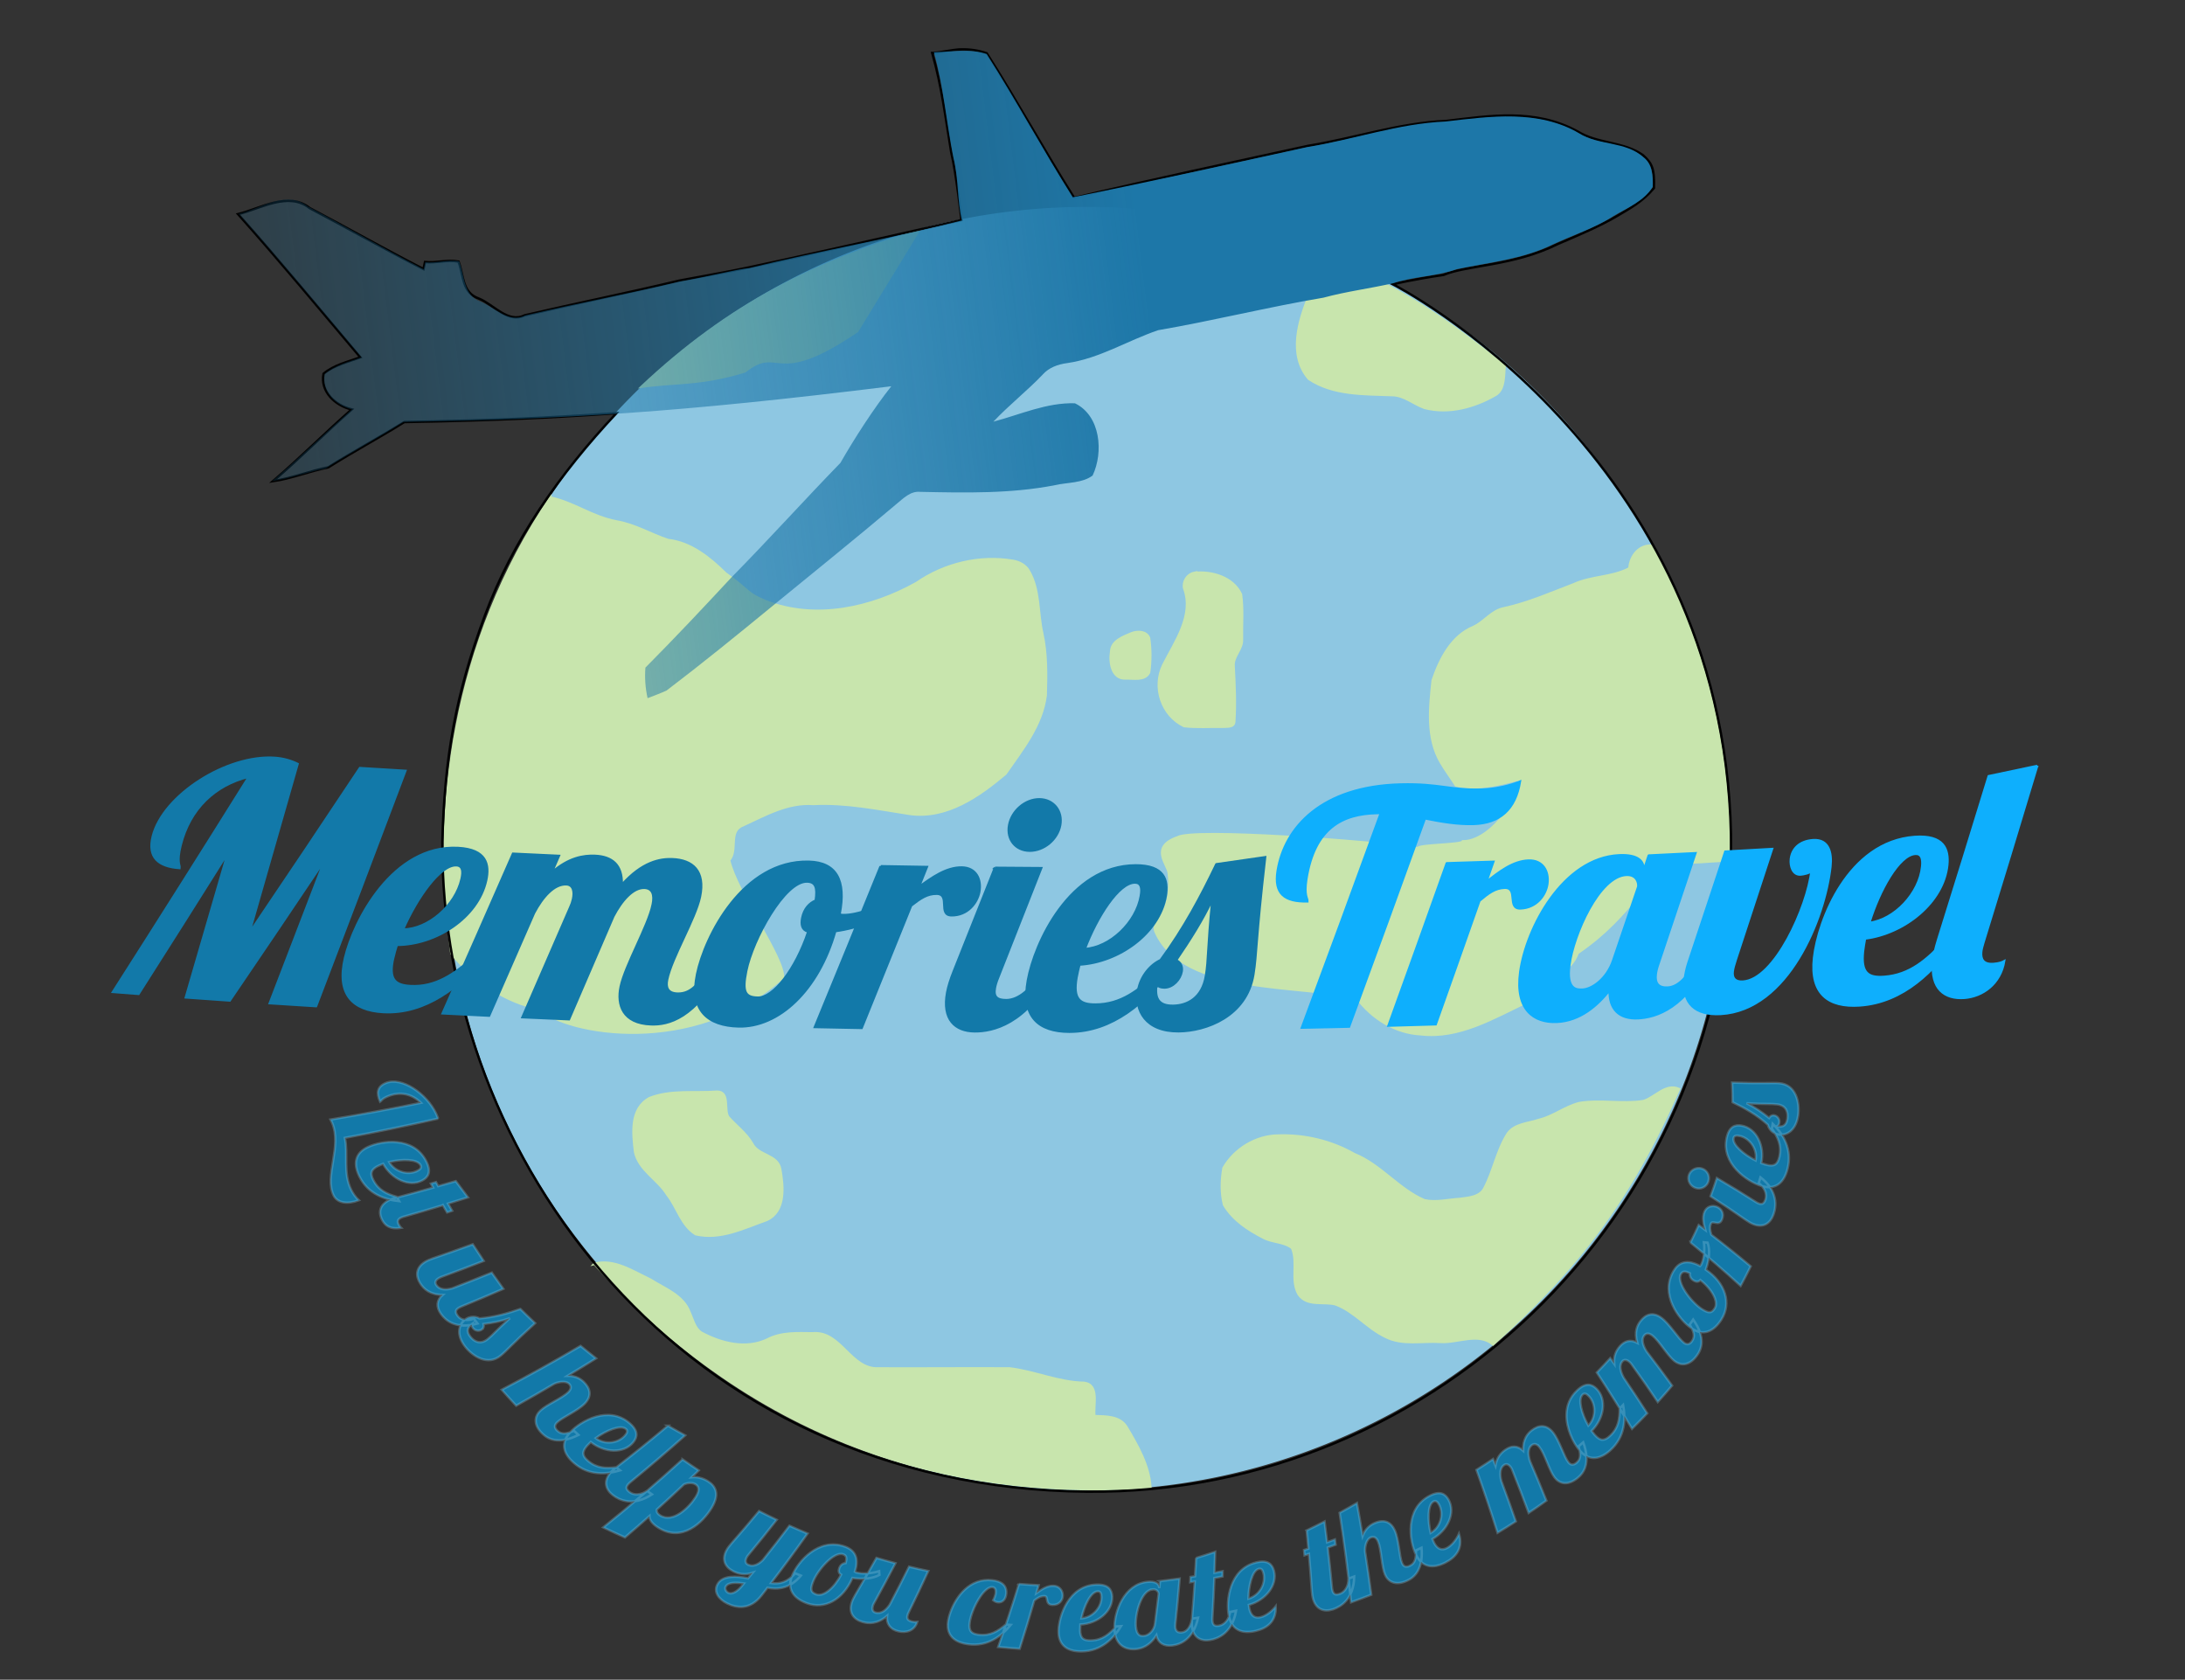 <?xml version="1.0" encoding="UTF-8" standalone="no"?>
<svg
   xmlns:dc="http://purl.org/dc/elements/1.1/"
   xmlns:cc="http://creativecommons.org/ns#"
   xmlns:rdf="http://www.w3.org/1999/02/22-rdf-syntax-ns#"
   xmlns:svg="http://www.w3.org/2000/svg"
   xmlns="http://www.w3.org/2000/svg"
   xmlns:xlink="http://www.w3.org/1999/xlink"
   xmlns:sodipodi="http://sodipodi.sourceforge.net/DTD/sodipodi-0.dtd"
   xmlns:inkscape="http://www.inkscape.org/namespaces/inkscape"
   width="676.802pt"
   height="520.229pt"
   viewBox="0 0 676.802 520.229"
   version="1.1"
   id="svg4476"
   sodipodi:docname="Transp01.svg"
   inkscape:version="0.92.0 unknown">
  <rect x="0" y="0" width="676.802" height="520.229" fill="#333333" stroke="none"/>
  <defs
     id="defs4480">
    <inkscape:path-effect
       effect="bend_path"
       id="path-effect3847"
       is_visible="true"
       bendpath="#path3775"
       prop_scale="1"
       scale_y_rel="false"
       vertical="false" />
    <inkscape:path-effect
       effect="bend_path"
       id="path-effect3836"
       is_visible="true"
       bendpath="M 111.957,332.111 C 222.708,597.038 536.779,495.2 549.12,328.303"
       prop_scale="1"
       scale_y_rel="false"
       vertical="false" />
    <inkscape:path-effect
       effect="bend_path"
       id="path-effect2949"
       is_visible="true"
       bendpath="m -157.336,585.138 c 190.124,14.628 384.185,16.515 583.652,0"
       prop_scale="1"
       scale_y_rel="false"
       vertical="false"
       bendpath-nodetypes="cc" />
    <inkscape:path-effect
       effect="bend_path"
       id="path-effect2781"
       is_visible="true"
       bendpath="m -174.915,588.654 c 176.179,24.764 376.827,17.178 583.652,0"
       prop_scale="1"
       scale_y_rel="false"
       vertical="false"
       bendpath-nodetypes="cc" />
    <linearGradient
       id="linearGradient4771"
       inkscape:collect="always">
      <stop
         id="stop4767"
         offset="0"
         style="stop-color:#1d77a8;stop-opacity:1;" />
      <stop
         id="stop4769"
         offset="1"
         style="stop-color:#1d77a8;stop-opacity:0;" />
    </linearGradient>
    <inkscape:path-effect
       effect="bend_path"
       id="path-effect2976"
       is_visible="true"
       bendpath="m -157.336,585.138 c 190.124,14.628 384.185,16.515 583.652,0"
       prop_scale="1"
       scale_y_rel="false"
       vertical="false"
       bendpath-nodetypes="cc" />
    <linearGradient
       y2="71.404"
       x2="600.172"
       y1="17.359"
       x1="1041.612"
       gradientUnits="userSpaceOnUse"
       id="linearGradient4719-0"
       xlink:href="#linearGradient4771"
       inkscape:collect="always"
       gradientTransform="matrix(1.333,0,0,1.333,-866.627,606.313)" />
  </defs>
  <sodipodi:namedview
     pagecolor="#ffffff"
     bordercolor="#666666"
     borderopacity="1"
     objecttolerance="10"
     gridtolerance="10"
     guidetolerance="10"
     inkscape:pageopacity="0"
     inkscape:pageshadow="2"
     inkscape:window-width="1680"
     inkscape:window-height="997"
     id="namedview4478"
     showgrid="false"
     inkscape:snap-global="false"
     showguides="true"
     inkscape:guide-bbox="true"
     inkscape:zoom="0.49237863"
     inkscape:cx="206.67261"
     inkscape:cy="385.90729"
     inkscape:current-layer="layer9"
     fit-margin-top="0"
     fit-margin-left="0"
     fit-margin-right="0"
     fit-margin-bottom="0"
     inkscape:window-x="-8"
     inkscape:window-y="-8"
     inkscape:window-maximized="1" />
  <rect
     style="opacity:1;fill:#fbfffb;fill-opacity:0;fill-rule:evenodd;stroke:none;stroke-width:4.5;stroke-linecap:round;stroke-miterlimit:4;stroke-dasharray:none;stroke-opacity:1"
     id="rect569"
     width="676.802"
     height="520.229"
     x="0"
     y="-1.1368684e-13"
     inkscape:export-xdpi="96"
     inkscape:export-ydpi="96" />
  <g
     id="#fffbfbff"
     transform="matrix(0.75,0,0,0.75,-612.152,315.876)">
    <path
       d="m 772.63,373.07 c 3.87,-10.15 7.85,-23.18 18.84,-27.47 0.53,1.17 1.08,2.35 1.64,3.52 -2.15,10.75 -9.44,21.12 -20.48,23.95 z"
       id="path4347"
       inkscape:connector-curvature="0"
       style="opacity:1;fill:#fffbfb" />
    <path
       d="m 164.52,374.2 c 4.61,-8.86 9.92,-18.06 18.42,-23.7 0.06,3.98 0.23,7.96 0.18,11.95 -3.71,6.32 -11.25,10.95 -18.6,11.75 z"
       id="path4349"
       inkscape:connector-curvature="0"
       style="opacity:1;fill:#fffbfb" />
    <path
       d="m 161.34,381.12 c 7.93,0.34 15.54,-2.48 22.26,-6.47 0.78,4.93 1.58,9.86 2.56,14.76 -7.42,5.38 -17.39,9.96 -26.33,5.47 -1.39,-4.66 0.57,-9.25 1.51,-13.76 z"
       id="path4351"
       inkscape:connector-curvature="0"
       style="opacity:1;fill:#fffbfb" />
    <path
       d="m 730.2,457.11 c 4.73,1.46 9.65,2.45 14.15,4.56 3.56,1.98 2.69,7.3 -0.34,9.36 -2.42,0.04 -1.8,-3.12 -2.55,-4.69 -1.32,-0.26 -2.63,-0.5 -3.93,-0.74 -2.31,-2.94 -4.84,-5.7 -7.33,-8.49 z"
       id="path4353"
       inkscape:connector-curvature="0"
       style="opacity:1;fill:#fffbfb" />
    <path
       d="m 721.77,469.59 c 6.95,-0.46 10.58,7.81 8.21,13.59 -4.14,-3.43 -8.69,-7.67 -8.21,-13.59 z"
       id="path4355"
       inkscape:connector-curvature="0"
       style="opacity:1;fill:#fffbfb" />
    <path
       d="m 160.5,478.12 c 5.21,-1.21 12.11,-2.2 15.64,2.87 -4.78,4.66 -12.51,2.58 -15.64,-2.87 z"
       id="path4357"
       inkscape:connector-curvature="0"
       style="opacity:1;fill:#fffbfb" />
    <path
       d="m 691.91,523.12 c 0.06,-2.18 2.6,-1.91 4.12,-1.75 0.61,1.56 1.25,3.12 1.91,4.67 1.27,-0.09 2.54,-0.18 3.82,-0.25 2.81,3.56 6.91,7.93 4.92,12.83 -1.83,2.99 -5.25,0.38 -6.99,-1.31 -3.76,-3.81 -8.04,-8.49 -7.78,-14.19 z"
       id="path4359"
       inkscape:connector-curvature="0"
       style="opacity:1;fill:#fffbfb" />
    <path
       d="m 201.52,543.52 c 3.64,-0.59 7.23,-1.43 10.82,-2.31 -3.75,3.63 -6.97,8.02 -11.5,10.71 -4.02,1.11 -7.07,-2.81 -7.28,-6.46 1.83,0.37 3.66,0.79 5.49,1.23 0.83,-1.06 1.65,-2.12 2.47,-3.17 z"
       id="path4361"
       inkscape:connector-curvature="0"
       style="opacity:1;fill:#fffbfb" />
    <path
       d="m 650.22,568.74 c 5.71,3.26 6.23,11.5 1.35,15.76 -2.02,-4.87 -5.36,-10.99 -1.35,-15.76 z"
       id="path4363"
       inkscape:connector-curvature="0"
       style="opacity:1;fill:#fffbfb" />
    <path
       d="m 246.47,588.62 c 4.27,-3.06 9.44,-6.33 14.92,-4.68 -0.87,6.92 -10.06,8.73 -14.92,4.68 z"
       id="path4365"
       inkscape:connector-curvature="0"
       style="opacity:1;fill:#fffbfb" />
    <path
       d="m 284.38,605.23 c 2.97,-2.05 7.48,0.86 5.13,4.32 -2.86,5.87 -11.4,15.09 -17.55,8.09 4.18,-4.09 7.92,-8.67 12.42,-12.41 z"
       id="path4367"
       inkscape:connector-curvature="0"
       style="opacity:1;fill:#fffbfb" />
    <path
       d="m 586.97,613.1 c 0.73,0 2.19,0.01 2.92,0.01 2.74,4.84 1.98,11.11 -2.75,14.41 -1.36,-4.68 -1.72,-9.74 -0.17,-14.42 z"
       id="path4369"
       inkscape:connector-curvature="0"
       style="opacity:1;fill:#fffbfb" />
    <path
       d="m 346.46,633.37 c 1.57,-1.48 3.67,-1.11 5.52,-0.5 -0.02,0.71 -0.05,2.14 -0.07,2.86 -0.86,1.07 -2.85,1.72 -2.75,3.29 1.19,6.29 -6.05,14.03 -12.43,11.18 0.26,-6.79 4.55,-12.77 9.73,-16.83 z"
       id="path4371"
       inkscape:connector-curvature="0"
       style="opacity:1;fill:#fffbfb" />
    <path
       d="m 513,653.49 c 0,-4.84 -0.14,-10.82 4.1,-14.09 5.41,3.43 1.18,12.25 -4.1,14.09 z"
       id="path4373"
       inkscape:connector-curvature="0"
       style="opacity:1;fill:#fffbfb" />
    <path
       d="m 300.83,648.93 c 2.48,-1.83 5.52,-2.13 8.51,-1.96 -1.94,2.61 -4.27,5.62 -7.95,5.07 -0.14,-0.78 -0.42,-2.33 -0.56,-3.11 z"
       id="path4375"
       inkscape:connector-curvature="0"
       style="opacity:1;fill:#fffbfb" />
    <path
       d="m 474.19,647.43 c 1.66,-0.03 2.69,1.65 2.32,3.19 -0.65,4.87 -0.68,9.95 -2.31,14.62 -1.23,3.33 -6.88,4 -6.84,-0.38 -0.36,-5.99 0.22,-15.13 6.83,-17.43 z"
       id="path4377"
       inkscape:connector-curvature="0"
       style="opacity:1;fill:#fffbfb" />
    <path
       d="m 444.67,660.35 c 1.28,-5.16 3.32,-11.87 9.43,-12.82 2.04,6.23 -3.2,12.41 -9.43,12.82 z"
       id="path4379"
       inkscape:connector-curvature="0"
       style="opacity:1;fill:#fffbfb" />
  </g>
  <g
     inkscape:groupmode="layer"
     id="layer9"
     inkscape:label="globe"
     style="display:inline">
    <path
       style="opacity:1;fill:#8ec7e2;fill-opacity:1;fill-rule:evenodd;stroke:none;stroke-width:0.75;stroke-linecap:round;stroke-miterlimit:4;stroke-dasharray:none;stroke-opacity:1"
       id="path407-3"
       sodipodi:type="arc"
       sodipodi:cx="336.58475"
       sodipodi:cy="262.85117"
       sodipodi:rx="198.769"
       sodipodi:ry="198.769"
       sodipodi:start="0"
       sodipodi:end="6.2761153"
       sodipodi:open="true"
       d="M 535.354,262.851 A 198.769,198.769 0 0 1 336.936,461.62 198.769,198.769 0 0 1 137.817,263.554 198.769,198.769 0 0 1 335.531,64.085 198.769,198.769 0 0 1 535.349,261.446" />
  </g>
  <g
     inkscape:groupmode="layer"
     id="layer3"
     inkscape:label="land"
     style="display:inline">
    <g
       id="g3078">
      <g
         style="fill:#c8e5ad;fill-opacity:1;stroke:#c8e5ad;stroke-opacity:1"
         transform="translate(-460.724,60.191)"
         id="g1472">
        <path
           style="fill:#c8e5ad;fill-opacity:1;fill-rule:evenodd;stroke:#c8e5ad;stroke-width:0.562px;stroke-linecap:butt;stroke-linejoin:miter;stroke-opacity:1"
           d="m 659.16,59.729 c 10.486,-1.614 18.228,-0.485 32.32,-4.803 11.117,-8.729 8.623,5.362 34.85,-12.501 l 19.087,-31.234 c -31.984,9.817 -58.281,22.195 -86.257,48.538 z"
           id="path5375"
           inkscape:connector-curvature="0"
           sodipodi:nodetypes="ccccc" />
        <path
           sodipodi:nodetypes="cccccccc"
           style="opacity:1;fill:#c8e5ad;fill-opacity:1;stroke:#c8e5ad;stroke-width:0.75;stroke-opacity:1"
           inkscape:connector-curvature="0"
           id="path4436-5"
           d="m 866.339,31.023 c 7.237,-2.123 10.973,-4.041 18.338,-5.586 15.75,7.172 29.828,17.886 42.119,27.676 -0.323,2.88 0.09,7.122 -2.7,8.922 -6.593,3.833 -14.498,6.045 -22.073,4.11 -3.413,-1.185 -6.3,-3.915 -10.072,-3.968 -8.685,-0.338 -18.323,0.007 -25.823,-5.04 -6.383,-7.433 -3.098,-18.045 0.21,-26.115 z" />
        <path
           sodipodi:nodetypes="ccccccccccccccccccc"
           style="opacity:1;fill:#c8e5ad;fill-opacity:1;stroke:#c8e5ad;stroke-width:0.75;stroke-opacity:1"
           inkscape:connector-curvature="0"
           id="path4438-3"
           d="m 631.165,93.889 c 7.912,1.815 12.544,5.849 20.569,7.432 5.647,0.96 10.568,3.967 15.922,5.745 7.05,0.772 12.908,5.513 17.79,10.335 8.078,5.745 6.129,5.999 12.562,8.662 15.352,6 32.693,2.115 46.635,-5.7 8.61,-5.963 19.485,-8.602 29.843,-6.848 2.033,0.33 4.013,1.395 4.995,3.27 3.322,5.843 2.625,12.787 4.065,19.148 1.395,6.308 1.275,12.818 1.087,19.23 -1.17,9.338 -7.29,16.823 -12.465,24.293 -8.235,6.923 -18.157,13.935 -29.55,12.443 -9.922,-1.53 -19.86,-3.615 -29.962,-3.09 -7.912,-0.593 -14.977,3.465 -21.907,6.652 -4.56,1.792 -1.417,7.688 -4.185,10.77 2.29,10.097 17.31,30.67 16.655,36.37 -27.759,24.768 -66.961,17.426 -75.286,9.729 -10.582,-2.148 -19.97,-8.413 -27.379,-17.139 -6.155,-45.377 0.43,-96.372 30.61,-141.301 z" />
        <path
           style="opacity:1;fill:#c8e5ad;fill-opacity:1;stroke:#c8e5ad;stroke-width:0.75;stroke-opacity:1"
           inkscape:connector-curvature="0"
           id="path4440-5"
           d="m 965.444,115.819 c 0.255,-3.893 3.075,-7.366 7.133,-6.999 19.096,36.277 23.793,67.035 23.893,97.56 -3.292,-0.098 -8.128,0.496 -11.406,0.541 -8.804,-0.133 -13.312,6.655 -14.914,7.969 -7.323,8.754 -11.916,13.978 -20.728,20.074 -2.062,5.715 -7.565,6.896 -15.816,15.239 -10.275,4.853 -20.933,11.295 -32.737,9.938 -7.875,-0.383 -15.158,-4.905 -19.793,-11.16 -16.815,-4.416 -53.805,-0.803 -62.428,-20.63 -1.526,-3.51 5.561,-5.185 4.098,-18.107 -0.17,-2.61 -5.992,-8.044 2.695,-11.089 4.849,-2.891 59.858,1.201 74.47,3.367 0.09,-1.125 13.86,-1.007 13.958,-2.132 7.755,0.06 16.955,-11.514 17.33,-19.201 -6.322,1.74 -12.938,3.353 -19.492,1.89 -1.515,-2.385 -3.217,-4.643 -4.643,-7.072 -4.53,-7.65 -3.458,-17.032 -2.572,-25.47 2.22,-6.57 5.865,-13.793 12.668,-16.56 3.375,-1.552 5.588,-5.032 9.375,-5.76 7.53,-1.627 14.588,-4.747 21.758,-7.485 5.475,-2.498 11.797,-2.055 17.152,-4.912"
           sodipodi:nodetypes="cccccccccscccccccccccc" />
        <path
           style="opacity:1;fill:#c8e5ad;fill-opacity:1;stroke:#c8e5ad;stroke-width:0.75;stroke-opacity:1"
           inkscape:connector-curvature="0"
           id="path4442-6"
           d="m 830.511,117.273 c 5.445,-0.608 12.082,1.245 14.602,6.607 0.66,4.628 0.203,9.36 0.3,14.033 0.135,3.015 -2.828,5.145 -2.58,8.182 0.3,5.73 0.578,11.482 0.203,17.212 -0.075,1.845 -2.34,1.5 -3.615,1.597 -3.967,-0.075 -7.957,0.247 -11.902,-0.21 -6.923,-3.277 -9.803,-11.992 -6.487,-18.892 3.638,-7.237 9.578,-15.322 6.503,-23.76 -0.502,-2.033 0.922,-4.32 2.978,-4.77 z" />
        <path
           style="opacity:1;fill:#c8e5ad;fill-opacity:1;stroke:#c8e5ad;stroke-width:0.75;stroke-opacity:1"
           inkscape:connector-curvature="0"
           id="path4444-2"
           d="m 811.199,135.964 c 1.837,-0.72 4.567,-0.728 5.438,1.425 0.525,3.533 0.525,7.192 0.007,10.725 -1.35,2.632 -4.883,1.71 -7.282,1.815 -4.245,0.195 -5.01,-5.107 -4.455,-8.303 0.098,-3.345 3.728,-4.545 6.293,-5.662 z" />
        <path
           style="opacity:1;fill:#c8e5ad;fill-opacity:1;stroke:#c8e5ad;stroke-width:0.75;stroke-opacity:1"
           inkscape:connector-curvature="0"
           id="path4460-1"
           d="m 682.866,277.923 c 3.96,0.052 1.98,5.452 3.397,7.815 2.453,2.797 5.572,5.01 7.455,8.303 1.86,3.772 7.928,3.33 8.678,7.905 0.953,5.295 1.718,13.043 -4.215,15.705 -7.02,2.482 -14.318,6.202 -21.96,4.41 -4.463,-2.76 -5.655,-8.295 -8.783,-12.21 -2.888,-4.755 -8.745,-7.56 -9.998,-13.245 -0.675,-5.805 -1.59,-13.395 4.508,-16.703 6.607,-2.587 13.973,-1.455 20.918,-1.98 z" />
        <path
           sodipodi:nodetypes="cccccccccccccccccccc"
           style="opacity:1;fill:#c8e5ad;fill-opacity:1;stroke:#c8e5ad;stroke-width:0.75;stroke-opacity:1"
           inkscape:connector-curvature="0"
           id="path4462-2"
           d="m 969.741,280.856 c 3.803,-1.192 6.894,-5.56 11.041,-3.775 -15.083,34.314 -31.346,55.498 -57.584,79.101 -4.598,-3.833 -10.974,-0.401 -16.299,-0.769 -5.67,-0.367 -11.79,1.125 -17.062,-1.605 -5.595,-2.647 -9.592,-7.875 -15.457,-10.043 -3.78,-0.96 -8.752,0.72 -11.377,-3.045 -2.572,-4.343 -0.113,-9.832 -2.055,-14.37 -2.453,-2.002 -6.045,-1.702 -8.82,-3.188 -4.747,-2.4 -9.525,-5.535 -12.262,-10.223 -0.922,-3.675 -0.818,-7.643 -0.165,-11.363 3.405,-5.933 10.05,-9.998 16.95,-10.065 8.152,-0.285 16.418,1.68 23.512,5.73 8.19,3.27 13.695,10.838 21.765,14.318 3.623,0.787 7.35,-0.195 10.995,-0.412 2.775,-0.367 6.36,-0.585 7.702,-3.518 2.812,-5.43 3.848,-11.678 7.2,-16.845 2.212,-2.94 6.263,-2.985 9.473,-4.088 4.492,-1.05 8.182,-4.11 12.63,-5.242 6.555,-1.095 13.252,0.405 19.815,-0.6 z" />
        <path
           sodipodi:nodetypes="ccccccccccccc"
           style="opacity:1;fill:#c8e5ad;fill-opacity:1;stroke:#c8e5ad;stroke-width:0.75;stroke-opacity:1"
           inkscape:connector-curvature="0"
           id="path4464-7"
           d="m 644.849,331.242 c 6.143,-1.62 11.925,2.369 17.302,4.874 4.418,2.828 10.23,4.845 12.172,10.2 1.02,2.152 1.492,4.853 3.623,6.247 6.18,3.315 13.83,5.28 20.483,2.123 4.35,-2.288 9.277,-1.958 14.018,-1.913 8.738,-0.848 11.723,11.318 20.415,10.86 13.523,0.068 27.052,-0.083 40.575,0 7.8,0.922 15.172,4.343 23.115,4.47 4.777,0.63 2.685,6.982 3.165,10.305 3.585,0.128 8.018,-0.037 10.05,3.57 3.292,5.52 6.895,11.811 7.285,18.426 -54.086,3.837 -117.605,-8.991 -172.203,-69.163 z" />
      </g>
    </g>
  </g>
  <g
     inkscape:groupmode="layer"
     id="layer8"
     inkscape:label="outline"
     style="display:inline;opacity:0.97">
    <path
       style="display:inline;opacity:1;fill:none;fill-opacity:1;fill-rule:evenodd;stroke:#000000;stroke-width:1;stroke-linecap:round;stroke-miterlimit:4;stroke-dasharray:none;stroke-opacity:1"
       d="m 396.9,20.399 c -3.719,0.085 -8.301,1.361 -11.881,1.476 4.029,14.223 5.453,26.715 7.863,41.199 1.985,7.887 4.21,27.779 4.21,27.779 0,0 -22.255,5.135 -33.222,7.545 -18.699,4.109 -35.921,8.085 -54.655,12.043 -5.723,1.209 -13.615,2.718 -28.717,5.449 -21.127,5.065 -42.655,9.377 -63.802,14.322 -6.877,3.47 -12.91,-4.496 -18.889,-6.904 -7.029,-2.417 -6.276,-9.44 -8.427,-15.277 -4.686,-0.873 -9.142,0.653 -13.848,0.182 -0.151,0.722 -0.474,2.176 -0.625,2.898 -16.168,-8.305 -30.952,-16.708 -47.019,-25.183 -8.776,-7.031 -20.436,0.288 -29.575,2.495 17.289,19.399 33.742,39.305 50.516,59.145 -5.221,1.886 -10.849,3.139 -15.201,6.76 -1.444,7.392 4.862,13.161 11.608,14.756 -11.098,9.77 -21.245,19.99 -32.465,29.619 7.493,-1.083 15.426,-4.24 22.828,-5.725 10.563,-6.63 20.789,-12.09 31.383,-18.69 33.382,-0.604 57.03,-1.541 87.595,-3.664 -23.615,25.272 -42.763,52.426 -54.322,83.588 -12.196,32.878 -16.606,58.593 -17.573,93.389 -0.891,129.795 98.756,266.806 266.208,268.396 144.822,1.375 268.238,-118.34 265.995,-271.488 -1.61,-78.411 -36.47,-135.259 -70.928,-172.504 -34.458,-37.245 -68.767,-54.633 -68.767,-54.633 0,0 9.051,-2.132 20.951,-3.834 9.609,-4.125 28.906,-3.666 47.1,-12.722 9.148,-3.905 17.823,-7.617 24.383,-11.49 5.766,-3.42 10.742,-6.059 15.444,-11.658 0.27,-8.043 -0.819,-10.196 -4.447,-13.512 -7.901,-5.742 -18.889,-4.704 -27.039,-9.84 -17.75,-9.64 -36.071,-6.493 -54.36,-4.346 -19.571,0.822 -37.806,7.177 -57.003,10.267 -32.235,7.061 -63.743,13.715 -96.586,21.484 -12.29,-19.439 -23.76,-40.348 -36.111,-59.707 -3.368,-1.179 -6.904,-1.702 -10.623,-1.617 z"
       transform="scale(0.75)"
       id="path407-3-3"
       inkscape:connector-curvature="0"
       sodipodi:nodetypes="scccsscccccccccccccccscscscccccccccccs" />
    <g
       style="display:inline"
       transform="matrix(0.568,0,0,0.564,57.817,-270.898)"
       id="layer1-6-7"
       inkscape:label="Layer 1" />
  </g>
  <g
     inkscape:groupmode="layer"
     id="layer4"
     inkscape:label="text1"
     style="display:inline">
    <g
       id="g2947-8"
       inkscape:path-effect="#path-effect2976"
       transform="matrix(1,0,-0.175,1,304.069,-315.03)">
      <path
         d="m -96.492,626.636 c 5.03,-24.273 9.997,-48.556 14.899,-72.847 -4.754,-0.279 -9.507,-0.566 -14.26,-0.861 -8.353,17.083 -16.8,34.139 -25.342,51.169 1.956,-17.476 3.902,-34.952 5.838,-52.43 -2.315,-1.057 -4.854,-1.731 -7.426,-1.909 -14.983,-1.034 -32.515,11.479 -33.496,24.228 -0.506,6.579 3.488,9.398 9.978,9.88 -0.033,-0.905 -1.278,-1.7 -0.884,-6.985 0.848,-11.368 7.395,-18.698 17.427,-21.295 -10.004,22.252 -20.149,44.466 -30.433,66.642 2.686,0.207 5.372,0.411 8.058,0.613 6.732,-14.571 13.403,-29.158 20.014,-43.761 -1.727,14.949 -3.461,29.898 -5.203,44.846 4.602,0.329 9.204,0.649 13.808,0.963 7.332,-14.504 14.595,-29.027 21.79,-43.57 -3.073,14.804 -6.169,29.604 -9.289,44.401 4.84,0.314 9.68,0.62 14.521,0.916 z"
         style="font-style:normal;font-variant:normal;font-weight:normal;font-stretch:normal;font-size:100px;line-height:75px;font-family:'Lobster 1.4';-inkscape-font-specification:'Lobster 1.4, ';letter-spacing:-2.13px;word-spacing:0px;fill:#1279a9;fill-opacity:1;stroke:#1279a9;stroke-width:0.75px;stroke-linecap:butt;stroke-linejoin:miter;stroke-opacity:1"
         id="path2889-0"
         inkscape:connector-curvature="0"
         inkscape:original-d="m -94.136377,622.3382 10.5,-73.6 h -14.4 l -22.000003,52.7 2.3,-52.7 c -2.4,-0.9 -5,-1.4 -7.6,-1.4 -15.2,0 -31.8,13.8 -31.8,26.6 0,6.6 4.2,9.1 10.7,9.1 -0.1,-0.9 -1.4,-1.6 -1.4,-6.9 0,-11.4 6,-19.2 15.9,-22.5 l -25.4,68.7 h 8 l 16.7,-45.1 -2,45.1 h 13.7 l 18.8,-44.9 -6.4,44.9 z" />
      <path
         d="m -75.225,611.655 c 0.067,-1.198 0.246,-2.591 0.425,-3.983 12.113,-0.023 23.576,-8.356 24.153,-19.847 0.251,-5 -1.615,-9.685 -10.478,-10.156 -20.372,-1.081 -28.335,22.512 -29.025,34.02 -0.676,11.279 5.293,16.254 14.789,16.786 13.434,0.752 22.488,-8.118 28.663,-17.023 -1.139,-0.056 -2.278,-0.112 -3.417,-0.169 -5.305,5.44 -10.375,9.592 -18.332,9.159 -4.836,-0.263 -7.161,-2 -6.78,-8.789 z m 16.898,-24.424 c -0.433,8.291 -7.639,15.625 -15.402,15.693 2.558,-9.773 8.045,-20.187 13.121,-19.919 1.895,0.1 2.411,1.729 2.28,4.226 z"
         style="font-style:normal;font-variant:normal;font-weight:normal;font-stretch:normal;font-size:100px;line-height:75px;font-family:'Lobster 1.4';-inkscape-font-specification:'Lobster 1.4, ';letter-spacing:-2.13px;word-spacing:0px;fill:#1279a9;fill-opacity:1;stroke:#1279a9;stroke-width:0.75px;stroke-linecap:butt;stroke-linejoin:miter;stroke-opacity:1"
         id="path2891-5"
         inkscape:connector-curvature="0"
         inkscape:original-d="m -73.955437,606.1382 c 0,-1.2 0.1,-2.6 0.2,-4 12,-0.7 23,-9.6 23,-21.1 0,-5 -2.1,-9.6 -11,-9.6 -20.5,0 -27,24.1 -27,35.6 0,11.3 6.2,15.9 15.6,15.9 13.3,0 21.8,-9.3 27.5,-18.5 h -3.4 c -5,5.7 -9.8,10.1 -17.7,10.1 -4.8,0 -7.2,-1.6 -7.2,-8.4 z m 15.5,-25.3 c 0,8.3 -6.8,16 -14.5,16.5 2,-9.9 6.9,-20.6 12,-20.6 1.9,0 2.5,1.6 2.5,4.1 z" />
      <path
         d="m 2.27,595.231 c -0.241,6.58 -5.225,18.738 -5.466,25.317 -0.215,5.692 2.698,11.42 11.495,11.725 5.35,0.186 13.225,-1.657 19.348,-17.887 -1.408,-0.042 -2.816,-0.085 -4.224,-0.128 -2.373,5.128 -4.304,8.672 -8.739,8.525 -3.025,-0.1 -3.974,-1.836 -3.888,-4.334 0.235,-6.868 5.448,-18.758 5.682,-25.627 0.263,-7.997 -4.321,-11.447 -10.696,-11.676 -3.692,-0.132 -9.107,0.768 -14.194,7.973 -0.855,-6.239 -4.648,-8.791 -9.929,-9.013 -3.49,-0.147 -8.01,0.558 -12.419,5.164 0.444,-1.715 0.888,-3.431 1.332,-5.146 -4.785,-0.215 -9.57,-0.439 -14.354,-0.672 -4.332,16.478 -8.708,32.948 -13.129,49.412 4.845,0.249 9.69,0.489 14.536,0.72 2.798,-10.58 5.577,-21.163 8.338,-31.749 1.732,-4.927 4.625,-9.099 8.52,-8.928 2.197,0.096 2.903,2.328 2.808,4.527 -0.039,0.899 -0.173,1.694 -0.408,2.485 -2.932,11.386 -5.885,22.768 -8.859,34.147 4.847,0.218 9.694,0.428 14.541,0.628 2.731,-10.598 5.443,-21.198 8.137,-31.801 1.7,-4.937 4.563,-9.028 8.159,-8.893 2.398,0.09 3.532,1.932 3.411,5.231 z"
         style="font-style:normal;font-variant:normal;font-weight:normal;font-stretch:normal;font-size:100px;line-height:75px;font-family:'Lobster 1.4';-inkscape-font-specification:'Lobster 1.4, ';letter-spacing:-2.13px;word-spacing:0px;fill:#1279a9;fill-opacity:1;stroke:#1279a9;stroke-width:0.75px;stroke-linecap:butt;stroke-linejoin:miter;stroke-opacity:1"
         id="path2893-6"
         inkscape:connector-curvature="0"
         inkscape:original-d="m 2.3911209,586.1382 c 0,6.4 -4.5,18.7 -4.5,25.5 0,5.7 3.10000001,11.3 11.8,11.3 5.3000001,0 13.0000001,-2.1 18.6000001,-18.5 h -4.2 c -2.2,5.2 -4,8.8 -8.4,8.8 -3,0 -4,-1.7 -4,-4.2 0,-5.6 4.8,-17.7 4.8,-25.8 0,-8 -4.7,-11.3 -11.1000001,-11.3 -3.7,0 -9.1,1.1 -13.9,8.5 -1.1,-6.2 -4.9999999,-8.6 -10.2999999,-8.6 -3.5,0 -8,0.9 -12.2,5.7 l 1.1,-5.2 h -14.4 l -10.6,50 h 14.4 l 6.8,-32.1 c 1.5,-5 4.2,-9.3 8.1,-9.3 2.2,0 3,2.2 3,4.4 0,0.9 -0.1,1.7 -0.3,2.5 l -7.3,34.5 h 14.4 l 6.7999999,-32.1 c 1.5,-5 4.2,-9.2 7.8,-9.2 2.4,0 3.6,1.8 3.6,5.1 z" />
      <path
         d="m 48.242,581.933 c -20.487,-0.506 -28.086,23.188 -28.454,34.713 -0.363,11.394 6.255,16.015 15.666,16.275 12.464,0.345 22.801,-11.04 24.801,-29.503 7.351,-1.044 14.018,-3.924 17.89,-7.962 -0.285,-0.905 -0.57,-1.81 -0.855,-2.715 -4.355,2.93 -10.912,5.804 -15.526,5.707 -0.3,-0.006 -0.701,-0.015 -1.097,-0.223 0.224,-10.502 -3.857,-16.08 -12.424,-16.291 z m -8.506,42.099 c -3.833,-0.102 -5.1,-1.641 -4.916,-8.238 0.274,-9.796 7.007,-27.916 14.07,-27.743 2.596,0.064 3.558,1.686 3.66,5.89 -1.819,0.757 -3.164,2.526 -3.232,5.325 -0.049,1.999 0.511,3.714 2.606,4.264 -1.883,11.761 -7.236,20.634 -12.187,20.503 z"
         style="font-style:normal;font-variant:normal;font-weight:normal;font-stretch:normal;font-size:100px;line-height:75px;font-family:'Lobster 1.4';-inkscape-font-specification:'Lobster 1.4, ';letter-spacing:-2.13px;word-spacing:0px;fill:#1279a9;fill-opacity:1;stroke:#1279a9;stroke-width:0.75px;stroke-linecap:butt;stroke-linejoin:miter;stroke-opacity:1"
         id="path2895-6"
         inkscape:connector-curvature="0"
         inkscape:original-d="m 47.956436,571.4382 c -20.6,0 -27.4,24 -27.4,35.5 0,11.4 6.7,15.8 16,15.8 12.3,0 22.3,-11.6 23.9,-30.1 7.3,-1.2 13.9,-4.2 17.7,-8.3 l -0.9,-2.7 c -4.3,3 -10.8,6 -15.4,6 -0.3,0 -0.7,0 -1.1,-0.2 0,-10.5 -4.2,-16 -12.8,-16 z m -7.4,42.3 c -3.8,0 -5.1,-1.5 -5.1,-8.1 0,-9.8 6.2,-28.1 13.3,-28.1 2.6,0 3.6,1.6 3.8,5.8 -1.8,0.8 -3.1,2.6 -3.1,5.4 0,2 0.6,3.7 2.7,4.2 -1.6,11.8 -6.7,20.8 -11.6,20.8 z" />
      <path
         d="m 70.779,583.323 c -3.836,16.599 -7.719,33.192 -11.649,49.78 4.852,0.104 9.704,0.199 14.556,0.285 2.919,-12.618 5.812,-25.239 8.678,-37.863 2.538,-2.262 4.357,-3.734 7.357,-3.693 4.305,0.059 1.414,6.616 5.719,6.674 4.911,0.059 7.25,-3.722 7.285,-7.22 0.038,-3.801 -2.322,-7.522 -6.808,-7.576 -4.787,-0.057 -8.621,3.089 -12.165,6.036 0.464,-2.06 0.928,-4.12 1.391,-6.18 -4.788,-0.071 -9.577,-0.151 -14.365,-0.241 z"
         style="font-style:normal;font-variant:normal;font-weight:normal;font-stretch:normal;font-size:100px;line-height:75px;font-family:'Lobster 1.4';-inkscape-font-specification:'Lobster 1.4, ';letter-spacing:-2.13px;word-spacing:0px;fill:#1279a9;fill-opacity:1;stroke:#1279a9;stroke-width:0.75px;stroke-linecap:butt;stroke-linejoin:miter;stroke-opacity:1"
         id="path2897-4"
         inkscape:connector-curvature="0"
         inkscape:original-d="m 70.571744,572.3382 -10.6,50 h 14.4 l 8,-38 c 2.5,-2.3 4.3,-3.8 7.3,-3.8 3,0 0.2,6.6 5.8,6.6 4.899996,0 7.199996,-3.8 7.199996,-7.3 0,-3.8 -2.4,-7.5 -6.899996,-7.5 -4.8,0 -8.6,3.2 -12.1,6.2 l 1.3,-6.2 z" />
      <path
         d="m 108.368,570.535 c -0.038,4.4 3.415,7.931 7.801,7.959 4.387,0.029 7.984,-3.457 8.003,-7.857 0.019,-4.4 -3.54,-8.015 -7.9,-8.043 -4.36,-0.028 -7.866,3.541 -7.904,7.941 z m -2.11,13.282 c -2.359,10.679 -4.738,21.356 -7.136,32.031 -0.529,2.394 -0.856,4.591 -0.878,6.491 -0.094,8.4 4.612,12.055 10.686,12.105 5.459,0.045 15.504,-2.091 21.286,-18.385 -1.409,-0.004 -2.818,-0.008 -4.227,-0.013 -1.528,4.995 -5.174,8.779 -9.111,8.755 -2.825,-0.017 -4.129,-0.928 -4.109,-3.728 0.007,-0.9 0.115,-1.899 0.426,-3.197 2.498,-11.316 4.974,-22.634 7.427,-33.955 -4.788,-0.025 -9.577,-0.06 -14.365,-0.104 z"
         style="font-style:normal;font-variant:normal;font-weight:normal;font-stretch:normal;font-size:100px;line-height:75px;font-family:'Lobster 1.4';-inkscape-font-specification:'Lobster 1.4, ';letter-spacing:-2.13px;word-spacing:0px;fill:#1279a9;fill-opacity:1;stroke:#1279a9;stroke-width:0.75px;stroke-linecap:butt;stroke-linejoin:miter;stroke-opacity:1"
         id="path2899-0"
         inkscape:connector-curvature="0"
         inkscape:original-d="m 108.13707,559.0382 c 0,4.4 3.5,7.9 7.9,7.9 4.4,0 8,-3.5 8,-7.9 0,-4.4 -3.6,-8 -8,-8 -4.4,0 -7.9,3.6 -7.9,8 z m -2,13.3 -6.800003,32.1 c -0.5,2.4 -0.8,4.6 -0.8,6.5 0,8.4 4.700003,12 10.700003,12 5.4,0 15.3,-2.2 21,-18.5 h -4.2 c -1.5,5 -5.1,8.8 -9,8.8 -2.8,0 -4.1,-0.9 -4.1,-3.7 0,-0.9 0.1,-1.9 0.4,-3.2 l 7.2,-34 z" />
      <path
         d="m 137.488,617.77 c 7.7e-4,-1.2 0.102,-2.6 0.204,-4 12.098,-0.695 23.076,-9.655 23.01,-21.159 -0.029,-5.006 -2.154,-9.577 -11.025,-9.553 -20.388,0.055 -27.04,24.042 -27.094,35.573 -0.053,11.297 6.184,15.936 15.703,15.939 13.465,0.005 22.015,-9.358 27.682,-18.593 -1.141,0.008 -2.281,0.016 -3.421,0.023 -4.994,5.728 -9.827,10.156 -17.799,10.167 -4.846,0.007 -7.264,-1.598 -7.26,-8.397 z m 15.514,-25.323 c 0.03,8.301 -6.755,16.025 -14.504,16.523 2.012,-9.898 6.911,-20.6 11.992,-20.615 1.897,-0.006 2.503,1.592 2.512,4.092 z"
         style="font-style:normal;font-variant:normal;font-weight:normal;font-stretch:normal;font-size:100px;line-height:75px;font-family:'Lobster 1.4';-inkscape-font-specification:'Lobster 1.4, ';letter-spacing:-2.13px;word-spacing:0px;fill:#1279a9;fill-opacity:1;stroke:#1279a9;stroke-width:0.75px;stroke-linecap:butt;stroke-linejoin:miter;stroke-opacity:1"
         id="path2901-0"
         inkscape:connector-curvature="0"
         inkscape:original-d="m 137.46487,606.1382 c 0,-1.2 0.1,-2.6 0.2,-4 12,-0.7 23,-9.6 23,-21.1 0,-5 -2.1,-9.6 -11,-9.6 -20.5,0 -27,24.1 -27,35.6 0,11.3 6.2,15.9 15.6,15.9 13.3,0 21.8,-9.3 27.5,-18.5 h -3.4 c -5,5.7 -9.8,10.1 -17.7,10.1 -4.8,0 -7.2,-1.6 -7.2,-8.4 z m 15.5,-25.3 c 0,8.3 -6.8,16 -14.5,16.5 2,-9.9 6.9,-20.6 12,-20.6 1.9,0 2.5,1.6 2.5,4.1 z" />
      <path
         d="m 174.653,582.705 c -2.994,9.818 -6.518,19.77 -12.081,29.695 -2.704,1.316 -5.306,4.73 -5.284,9.329 0.029,6.093 4.501,12.79 14.828,12.699 8.313,-0.073 20.167,-4.523 19.981,-17.531 -0.095,-6.599 -1.163,-10.484 -2.714,-36.363 -4.907,0.734 -9.817,1.458 -14.729,2.171 z m -4.914,33.243 c -0.014,-1.7 -1.03,-2.892 -2.341,-3.482 3.269,-6.424 6.022,-12.45 7.959,-18.969 1.151,15.389 2.091,18.479 2.144,23.678 0.072,7 -4.24,9.344 -8.685,9.379 -4.442,0.035 -6.171,-2.258 -6.2,-6.956 0.51,0.997 1.721,1.289 2.729,1.282 2.621,-0.018 4.413,-2.534 4.394,-4.933 z"
         style="font-style:normal;font-variant:normal;font-weight:normal;font-stretch:normal;font-size:100px;line-height:75px;font-family:'Lobster 1.4';-inkscape-font-specification:'Lobster 1.4, ';letter-spacing:-2.13px;word-spacing:0px;fill:#1279a9;fill-opacity:1;stroke:#1279a9;stroke-width:0.75px;stroke-linecap:butt;stroke-linejoin:miter;stroke-opacity:1"
         id="path2903-4"
         inkscape:connector-curvature="0"
         inkscape:original-d="m 174.71143,571.2382 c -3.1,9.8 -6.7,19.7 -12.3,29.6 -2.7,1.3 -5.3,4.7 -5.3,9.3 0,6.1 4.4,12.8 14.6,12.8 8.2,0 20,-4.3 20,-17.3 0,-6.6 -1,-10.5 -2.2,-36.4 z m -5.2,33.2 c 0,-1.7 -1,-2.9 -2.3,-3.5 3.3,-6.4 6.1,-12.4 8.1,-18.9 1,15.4 1.9,18.5 1.9,23.7 0,7 -4.3,9.3 -8.7,9.3 -4.4,0 -6.1,-2.3 -6.1,-7 0.5,1 1.7,1.3 2.7,1.3 2.6,0 4.4,-2.5 4.4,-4.9 z" />
      <path
         d="m 252.252,570.212 c 7.954,-0.251 12.078,-4.407 11.97,-13.105 -2.634,1.194 -6.856,2.338 -11.413,2.483 -9.705,0.309 -13.434,-1.879 -25.413,-1.585 -24.408,0.599 -33.576,13.323 -33.376,26.662 0.108,7.196 3.942,9.646 10.849,9.522 -0.116,-0.898 -1.43,-1.675 -1.52,-6.773 -0.283,-16.097 7.802,-20.332 18.306,-20.572 0.397,-0.009 0.794,-0.018 1.191,-0.027 -4.186,22.167 -8.46,44.328 -12.823,66.48 4.854,-0.093 9.708,-0.197 14.561,-0.31 4.154,-21.5 8.224,-43.008 12.21,-64.521 5.395,1.054 10.59,1.9 15.458,1.747 z"
         style="font-style:normal;font-variant:normal;font-weight:normal;font-stretch:normal;font-size:100px;line-height:75px;font-family:'Lobster 1.4';-inkscape-font-specification:'Lobster 1.4, ';letter-spacing:-2.13px;word-spacing:0px;fill:#0eaffd;fill-opacity:1;stroke:#0eaffd;stroke-width:0.75px;stroke-linecap:butt;stroke-linejoin:miter;stroke-opacity:1"
         id="path2905-6"
         inkscape:connector-curvature="0"
         inkscape:original-d="m 252.90174,560.3382 c 8,0 12.3,-4 12.5,-12.7 -2.7,1.1 -7,2.1 -11.6,2.1 -9.8,0 -13.5,-2.3 -25.6,-2.3 -24.7,0 -34.1,12.7 -34.1,26 0,7.2 3.8,9.7 10.7,9.7 -0.1,-0.9 -1.4,-1.7 -1.4,-6.8 0,-16.1 8.2,-20.2 18.8,-20.2 h 1.2 l -14.2,66.2 h 14.4 l 13.8,-64.2 c 5.4,1.2 10.6,2.2 15.5,2.2 z" />
      <path
         d="m 245.969,582.408 c -3.028,16.762 -6.106,33.52 -9.234,50.274 4.853,-0.13 9.707,-0.269 14.56,-0.419 2.307,-12.742 4.584,-25.486 6.833,-38.233 2.425,-2.382 4.17,-3.941 7.167,-4.046 4.303,-0.151 1.734,6.537 6.037,6.386 4.907,-0.181 7.058,-4.071 6.922,-7.566 -0.148,-3.798 -2.686,-7.398 -7.167,-7.233 -4.782,0.176 -8.457,3.504 -11.852,6.62 0.364,-2.08 0.727,-4.159 1.089,-6.239 -4.784,0.162 -9.569,0.313 -14.354,0.455 z"
         style="font-style:normal;font-variant:normal;font-weight:normal;font-stretch:normal;font-size:100px;line-height:75px;font-family:'Lobster 1.4';-inkscape-font-specification:'Lobster 1.4, ';letter-spacing:-2.13px;word-spacing:0px;fill:#0eaffd;fill-opacity:1;stroke:#0eaffd;stroke-width:0.75px;stroke-linecap:butt;stroke-linejoin:miter;stroke-opacity:1"
         id="path2907-2"
         inkscape:connector-curvature="0"
         inkscape:original-d="m 246.21861,572.3382 -10.6,50 h 14.4 l 8,-38 c 2.5,-2.3 4.3,-3.8 7.3,-3.8 3,0 0.2,6.6 5.8,6.6 4.9,0 7.2,-3.8 7.2,-7.3 0,-3.8 -2.4,-7.5 -6.9,-7.5 -4.8,0 -8.6,3.2 -12.1,6.2 l 1.3,-6.2 z" />
      <path
         d="m 308.115,580.008 c -0.281,1.782 -0.563,3.564 -0.845,5.345 l -0.033,-0.699 c -0.137,-2.898 -2.633,-4.976 -8.309,-4.721 -17.271,0.777 -24.797,22.521 -24.29,36.027 0.446,11.891 7.165,15.841 14.051,15.556 7.182,-0.297 11.728,-5.109 14.643,-9.845 0.879,5.964 4.662,8.997 10.326,8.722 5.454,-0.265 14.463,-2.924 19.308,-19.516 -1.407,0.077 -2.814,0.152 -4.222,0.227 -1.242,5.072 -3.731,9.61 -7.665,9.81 -2.823,0.144 -4.207,-1.291 -4.346,-4.087 -0.045,-0.899 0.007,-1.902 0.244,-3.216 1.851,-11.438 3.678,-22.877 5.481,-34.318 -4.78,0.248 -9.561,0.486 -14.342,0.714 z m -5.815,5.977 c 3.192,-0.146 4.213,2.406 4.27,3.605 -1.244,7.599 -2.499,15.198 -3.764,22.796 -0.942,5.85 -5.039,9.035 -7.966,9.162 -1.816,0.079 -5.045,0.115 -5.367,-7.578 -0.393,-9.393 4.375,-27.597 12.826,-27.985 z"
         style="font-style:normal;font-variant:normal;font-weight:normal;font-stretch:normal;font-size:100px;line-height:75px;font-family:'Lobster 1.4';-inkscape-font-specification:'Lobster 1.4, ';letter-spacing:-2.13px;word-spacing:0px;fill:#0eaffd;fill-opacity:1;stroke:#0eaffd;stroke-width:0.75px;stroke-linecap:butt;stroke-linejoin:miter;stroke-opacity:1"
         id="path2909-6"
         inkscape:connector-curvature="0"
         inkscape:original-d="m 308.58392,572.3382 -1.1,5.3 v -0.7 c 0,-2.9 -2.4,-5.1 -8.1,-5.1 -17.4,0 -25.7,21.5 -25.7,35 0,11.9 6.5,16.1 13.3,16.1 7.1,0 11.8,-4.6 14.9,-9.2 0.6,6 4.2,9.2 9.8,9.2 5.4,0 14.4,-2.2 20.1,-18.5 h -4.2 c -1.5,5 -4.2,9.4 -8.1,9.4 -2.8,0 -4.1,-1.5 -4.1,-4.3 0,-0.9 0.1,-1.9 0.4,-3.2 l 7.2,-34 z m -6.1,5.7 c 3.2,0 4.1,2.6 4.1,3.8 l -4.8,22.6 c -1.2,5.8 -5.4,8.8 -8.3,8.8 -1.8,0 -5,-0.1 -5,-7.8 0,-9.4 5.5,-27.4 14,-27.4 z" />
      <path
         d="m 358.181,575.248 c -4.176,0.261 -6.028,2.674 -5.84,5.769 0.133,2.195 1.505,5.018 3.901,4.87 0.799,-0.049 2.875,-0.479 3.13,-1.197 0.688,10.976 -5.416,33.807 -15.339,34.378 -2.419,0.139 -3.499,-1.103 -3.612,-3.099 -0.051,-0.898 0.077,-2.208 0.3,-3.622 1.772,-11.45 3.52,-22.902 5.243,-34.355 -4.778,0.281 -9.557,0.552 -14.336,0.813 -1.772,11.445 -3.568,22.89 -5.389,34.332 -0.303,1.919 -0.31,3.72 -0.252,4.819 0.412,7.886 5.359,11.54 13.046,11.11 20.697,-1.157 26.999,-29.599 25.973,-45.535 -0.283,-4.392 -2.053,-8.582 -6.825,-8.283 z"
         style="font-style:normal;font-variant:normal;font-weight:normal;font-stretch:normal;font-size:100px;line-height:75px;font-family:'Lobster 1.4';-inkscape-font-specification:'Lobster 1.4, ';letter-spacing:-2.13px;word-spacing:0px;fill:#0eaffd;fill-opacity:1;stroke:#0eaffd;stroke-width:0.75px;stroke-linecap:butt;stroke-linejoin:miter;stroke-opacity:1"
         id="path2911-7"
         inkscape:connector-curvature="0"
         inkscape:original-d="m 358.99301,570.3382 c -4.2,0 -6.2,2.3 -6.2,5.4 0,2.2 1.2,5.1 3.6,5.1 0.8,0 2.9,-0.3 3.2,-1 0,11 -7.5,33.4 -17.3,33.4 -2.4,0 -3.4,-1.3 -3.4,-3.3 0,-0.9 0.2,-2.2 0.5,-3.6 l 7.2,-34 h -14.4 l -7.2,34 c -0.4,1.9 -0.5,3.7 -0.5,4.8 0,7.9 4.7,11.8 12.3,11.8 20.4,0 28.5,-27.9 28.5,-43.9 0,-4.4 -1.5,-8.7 -6.3,-8.7 z" />
      <path
         d="m 379.687,609.715 c -0.082,-1.197 -0.076,-2.601 -0.071,-4.004 12.028,-1.524 22.361,-11.222 21.498,-22.695 -0.376,-4.993 -2.812,-9.404 -11.656,-8.768 -20.322,1.461 -25.322,25.838 -24.588,37.346 0.719,11.273 7.263,15.475 16.768,14.825 13.447,-0.92 21.335,-10.854 26.35,-20.459 -1.138,0.087 -2.276,0.174 -3.413,0.26 -4.587,6.06 -9.106,10.812 -17.064,11.372 -4.837,0.34 -7.362,-1.095 -7.825,-7.877 z m 13.735,-26.33 c 0.603,8.28 -5.632,16.453 -13.332,17.482 1.328,-10.012 5.478,-21.025 10.544,-21.391 1.892,-0.136 2.606,1.415 2.788,3.908 z"
         style="font-style:normal;font-variant:normal;font-weight:normal;font-stretch:normal;font-size:100px;line-height:75px;font-family:'Lobster 1.4';-inkscape-font-specification:'Lobster 1.4, ';letter-spacing:-2.13px;word-spacing:0px;fill:#0eaffd;fill-opacity:1;stroke:#0eaffd;stroke-width:0.75px;stroke-linecap:butt;stroke-linejoin:miter;stroke-opacity:1"
         id="path2913-5"
         inkscape:connector-curvature="0"
         inkscape:original-d="m 378.16925,606.1382 c 0,-1.2 0.1,-2.6 0.2,-4 12,-0.7 23,-9.6 23,-21.1 0,-5 -2.1,-9.6 -11,-9.6 -20.5,0 -27,24.1 -27,35.6 0,11.3 6.2,15.9 15.6,15.9 13.3,0 21.8,-9.3 27.5,-18.5 h -3.4 c -5,5.7 -9.8,10.1 -17.7,10.1 -4.8,0 -7.2,-1.6 -7.2,-8.4 z m 15.5,-25.3 c 0,8.3 -6.8,16 -14.5,16.5 2,-9.9 6.9,-20.6 12,-20.6 1.9,0 2.5,1.6 2.5,4.1 z" />
      <path
         d="m 423.593,552.251 c -4.817,1.068 -9.639,2.126 -14.464,3.173 -2.223,16.925 -4.5,33.848 -6.831,50.768 -0.322,2.431 -0.46,4.647 -0.318,6.542 0.634,8.476 5.648,11.813 11.711,11.341 5.457,-0.425 10.323,-4.231 10.25,-11.349 -0.579,0.348 -1.36,0.713 -3.171,0.858 -3.12,0.251 -4.26,-1.366 -4.441,-3.658 -0.071,-0.897 0.051,-1.91 0.173,-2.923 2.427,-18.248 4.791,-36.499 7.092,-54.751 z"
         style="font-style:normal;font-variant:normal;font-weight:normal;font-stretch:normal;font-size:100px;line-height:75px;font-family:'Lobster 1.4';-inkscape-font-specification:'Lobster 1.4, ';letter-spacing:-2.13px;word-spacing:0px;fill:#0eaffd;fill-opacity:1;stroke:#0eaffd;stroke-width:0.75px;stroke-linecap:butt;stroke-linejoin:miter;stroke-opacity:1"
         id="path2915-6"
         inkscape:connector-curvature="0"
         inkscape:original-d="m 426.31581,552.1382 -14.8,2 -10.7,50.1 c -0.5,2.4 -0.8,4.6 -0.8,6.5 0,8.5 4.7,12.2 10.7,12.2 5.4,0 10.5,-3.4 11,-10.5 -0.6,0.3 -1.4,0.6 -3.2,0.6 -3.1,0 -4.1,-1.7 -4.1,-4 0,-0.9 0.2,-1.9 0.4,-2.9 z" />
    </g>
  </g>
  <g
     inkscape:groupmode="layer"
     id="layer5"
     inkscape:label="text2"
     style="display:inline">
    <path
       id="path3833"
       style="font-style:normal;font-variant:normal;font-weight:normal;font-stretch:normal;font-size:40px;line-height:150px;font-family:'Lobster 1.4';-inkscape-font-specification:'Lobster 1.4, ';letter-spacing:0px;word-spacing:0px;fill:#1279a9;fill-opacity:1;stroke:#8fc9e0;stroke-width:0.75px;stroke-linecap:butt;stroke-linejoin:miter;stroke-opacity:0.294"
       d="m 536.678,341.382 c 3.686,1.749 7.46,3.862 10.911,6.975 0.306,1.268 1.432,2.684 3.233,3.023 2.359,0.445 5.471,-1.048 6.156,-5.907 0.557,-3.956 -0.634,-9.603 -5.877,-9.991 -2.633,-0.195 -4.225,0.171 -14.588,-0.183 0.107,2.018 0.162,4.046 0.165,6.082 z m 12.835,4.048 c -0.672,-0.099 -1.213,0.276 -1.538,0.814 -2.3,-1.852 -4.514,-3.384 -6.983,-4.554 6.159,0.365 7.44,0.1 9.504,0.352 2.781,0.34 3.449,2.423 3.14,4.469 -0.308,2.035 -1.365,2.649 -3.21,2.333 0.433,-0.158 0.642,-0.68 0.716,-1.133 0.192,-1.183 -0.68,-2.14 -1.628,-2.28 z m -2.425,15.303 c -0.463,-0.121 -0.996,-0.306 -1.525,-0.49 1.11,-5.421 -1.524,-10.775 -6.06,-11.609 -1.995,-0.367 -3.886,0.182 -4.669,3.731 -1.762,7.991 6.241,13.542 10.759,14.939 4.304,1.33 6.966,-0.872 8.09,-5.246 1.588,-6.178 -1.408,-10.88 -4.584,-14.002 -0.085,0.505 -0.172,1.01 -0.262,1.515 1.833,2.608 3.148,5.193 2.305,8.763 -0.515,2.18 -1.43,3.083 -4.055,2.4 z m -8.291,-8.924 c 3.253,0.681 5.666,4.185 4.997,7.609 -3.608,-1.841 -7.26,-4.899 -6.819,-6.924 0.168,-0.773 0.843,-0.889 1.822,-0.684 z m -13.665,16.097 c 1.653,0.603 3.458,-0.239 4.038,-1.951 0.581,-1.713 -0.329,-3.511 -2.009,-4.035 -1.68,-0.523 -3.474,0.397 -4.017,1.997 -0.543,1.6 0.333,3.386 1.987,3.989 z m 4.713,2.6 c 3.686,2.37 7.334,4.819 10.941,7.344 0.81,0.563 1.578,1.016 2.284,1.297 3.122,1.241 5.285,-0.267 6.259,-2.97 0.867,-2.404 1.555,-7.213 -4.023,-11.539 -0.177,0.608 -0.357,1.214 -0.542,1.82 1.717,1.233 2.676,3.269 2.099,4.993 -0.412,1.231 -0.955,1.676 -2.011,1.308 -0.341,-0.119 -0.702,-0.293 -1.149,-0.593 -3.926,-2.518 -7.894,-4.947 -11.902,-7.285 -0.611,1.887 -1.264,3.763 -1.957,5.625 z m -6.24,14.315 c 5.301,4.306 10.489,8.783 15.556,13.424 1.081,-1.992 2.121,-4.008 3.118,-6.045 -3.999,-3.359 -8.064,-6.62 -12.19,-9.779 -0.389,-1.363 -0.625,-2.292 -0.116,-3.462 0.508,-1.167 2.475,0.982 3.402,-1.251 0.816,-1.966 -0.261,-3.438 -1.56,-3.946 -1.42,-0.555 -3.154,-0.151 -3.863,1.56 -0.759,1.832 -0.224,3.784 0.257,5.629 -0.677,-0.51 -1.355,-1.016 -2.035,-1.521 -0.819,1.814 -1.676,3.611 -2.569,5.391 z m -5.238,8.836 c -4.252,7.184 1.62,14.993 5.489,17.682 3.735,2.596 6.977,1.075 9.345,-2.654 3.173,-4.996 1.323,-11.295 -4.832,-15.465 0,0 0.008,-0.022 0.008,-0.022 1.114,-3.045 1.322,-6.134 0.551,-8.318 -0.38,-0.041 -0.76,-0.083 -1.14,-0.125 0.283,2.193 0.079,5.196 -0.884,6.973 -0.062,0.114 -0.144,0.266 -0.297,0.379 -0.516,-0.282 -1.014,-0.514 -1.494,-0.696 -2.96,-1.124 -5.191,-0.381 -6.746,2.246 z m 12.777,11.54 c -0.926,1.492 -1.761,1.662 -3.98,0.244 -3.295,-2.106 -7.989,-8.351 -6.527,-10.831 0.556,-0.943 1.316,-0.992 2.816,-0.227 -0.107,0.825 0.23,1.674 1.195,2.241 0.688,0.404 1.409,0.526 2.044,-0.173 3.739,2.971 5.666,6.791 4.453,8.746 z m -19.304,8.464 c 2.024,1.566 4.664,6.174 6.796,7.862 1.77,1.401 4.46,1.709 6.911,-1.584 1.471,-1.977 2.952,-5.483 -1.085,-11.255 -0.352,0.523 -0.708,1.044 -1.066,1.564 1.145,1.99 1.853,3.512 0.671,5.151 -0.808,1.12 -1.632,1.08 -2.434,0.488 -1.802,-1.329 -4.46,-5.896 -7.089,-7.786 -2.598,-1.867 -4.82,-1.02 -6.429,1.09 -0.943,1.236 -1.967,3.261 -0.975,6.716 -2.218,-1.206 -3.995,-0.548 -5.439,1.13 -0.96,1.115 -1.926,2.759 -1.709,5.37 -0.408,-0.582 -0.817,-1.163 -1.228,-1.743 -1.356,1.496 -2.738,2.97 -4.144,4.422 3.759,5.709 7.393,11.522 10.901,17.431 1.595,-1.57 3.165,-3.168 4.709,-4.791 -2.374,-3.719 -4.8,-7.395 -7.277,-11.026 -1.027,-1.84 -1.511,-3.853 -0.407,-5.096 0.624,-0.703 1.512,-0.385 2.175,0.196 0.271,0.237 0.483,0.481 0.667,0.757 2.763,3.828 5.468,7.711 8.114,11.645 1.506,-1.661 2.984,-3.349 4.434,-5.062 -2.582,-3.576 -5.215,-7.104 -7.899,-10.582 -1.132,-1.775 -1.704,-3.73 -0.756,-4.932 0.633,-0.803 1.516,-0.773 2.56,0.036 z m -17.839,30.785 c -0.32,-0.357 -0.662,-0.805 -1.002,-1.251 3.88,-3.867 4.792,-9.792 1.537,-13.067 -1.426,-1.434 -3.322,-2.068 -6.032,0.499 -2.319,2.197 -3.213,4.768 -3.288,7.371 0,0 0,0 0,0 -0.13,4.406 2.109,8.882 3.978,11.101 2.232,2.65 4.729,3.03 7.275,1.724 0.77,-0.395 1.54,-0.942 2.299,-1.625 4.641,-4.173 4.813,-9.668 3.991,-14.056 -0.358,0.364 -0.717,0.727 -1.078,1.088 0.024,3.19 -0.334,6.031 -2.994,8.492 -1.622,1.501 -2.873,1.744 -4.687,-0.277 z m -1.885,-12.064 c 2.305,2.4 2.302,6.676 -0.137,9.147 -1.991,-3.533 -3.315,-8.126 -1.77,-9.595 0.585,-0.556 1.212,-0.274 1.906,0.448 z m -15.199,15.887 c 1.565,2.025 2.965,7.147 4.608,9.314 1.366,1.801 3.88,2.769 7.057,0.237 1.912,-1.524 4.208,-4.494 1.826,-11.12 -0.477,0.411 -0.955,0.82 -1.435,1.227 0.588,2.221 0.881,3.868 -0.675,5.139 -1.063,0.868 -1.847,0.618 -2.471,-0.159 -1.403,-1.746 -2.8,-6.844 -4.854,-9.349 -2.03,-2.475 -4.41,-2.217 -6.526,-0.561 -1.237,0.968 -2.758,2.69 -2.662,6.291 -1.853,-1.715 -3.749,-1.507 -5.575,-0.217 -1.212,0.856 -2.562,2.228 -2.985,4.821 -0.256,-0.663 -0.513,-1.326 -0.771,-1.987 -1.688,1.137 -3.392,2.25 -5.113,3.339 2.302,6.434 4.48,12.929 6.533,19.48 1.901,-1.151 3.786,-2.329 5.655,-3.533 -1.435,-4.167 -2.921,-8.309 -4.459,-12.424 -0.558,-2.031 -0.542,-4.104 0.837,-5.051 0.78,-0.535 1.565,-0.012 2.067,0.711 0.205,0.296 0.352,0.583 0.463,0.896 1.751,4.383 3.443,8.798 5.076,13.244 1.845,-1.242 3.672,-2.511 5.482,-3.806 -1.635,-4.092 -3.322,-8.155 -5.059,-12.189 -0.657,-2 -0.721,-4.04 0.506,-4.974 0.82,-0.624 1.669,-0.374 2.476,0.671 z m -32.736,29.495 c -0.162,-0.321 -0.32,-0.735 -0.461,-1.112 4.736,-2.709 7.233,-8.14 4.96,-12.199 -0.986,-1.762 -2.651,-2.885 -5.973,-1.114 -7.55,4.024 -6.177,13.791 -4.183,18.027 1.922,4.083 5.285,4.568 9.153,2.611 3.32,-1.679 5.603,-4.463 4.244,-8.925 -0.734,1.683 -2.182,3.588 -3.729,4.39 -1.422,0.738 -2.876,0.572 -4.011,-1.679 z m 1.55,-11.779 c 1.601,2.959 0.454,7.085 -2.599,8.812 -0.885,-3.808 -0.983,-8.754 0.875,-9.748 0.717,-0.383 1.247,0.055 1.724,0.935 z m -18.87,11.448 c 1.004,2.355 1.07,7.666 2.116,10.177 0.871,2.09 3.055,3.654 6.751,2.021 0.564,-0.249 1.171,-0.578 1.755,-1.044 1.733,-1.382 3.275,-3.985 2.833,-9.228 -0.566,0.273 -1.133,0.545 -1.701,0.814 -0.002,2.298 -0.139,3.962 -1.963,4.792 -0.257,0.117 -0.49,0.191 -0.703,0.226 -0.817,0.137 -1.319,-0.288 -1.642,-1.012 -0.453,-1.014 -0.684,-2.853 -0.976,-4.787 -0.296,-1.96 -0.655,-4.008 -1.333,-5.494 -0.577,-1.263 -1.356,-2.046 -2.248,-2.439 -1.165,-0.513 -2.53,-0.366 -3.943,0.246 -1.213,0.525 -2.798,1.545 -3.742,4.002 -0.553,-3.403 -1.137,-6.797 -1.754,-10.182 -1.767,1.03 -3.552,2.038 -5.354,3.023 1.421,9.174 2.61,18.41 3.568,27.698 2.086,-0.748 4.163,-1.522 6.229,-2.324 -0.577,-4.424 -1.206,-8.835 -1.888,-13.231 -0.159,-1.1 0.181,-3.867 1.723,-4.512 0.994,-0.416 1.754,0.04 2.272,1.255 z m -22.116,-3.429 c 0.185,1.877 0.36,3.757 0.525,5.638 -0.445,0.145 -0.891,0.289 -1.337,0.431 0.054,0.543 0.107,1.085 0.16,1.628 0.449,-0.143 0.898,-0.287 1.347,-0.432 0.34,3.828 0.641,7.665 0.901,11.509 0.072,0.983 0.203,1.864 0.429,2.59 0.997,3.208 3.484,3.95 6.132,3.071 2.366,-0.786 6.446,-3.13 6.555,-10.161 -0.588,0.22 -1.178,0.439 -1.768,0.654 0.055,2.111 -0.964,4.096 -2.649,4.682 -1.205,0.419 -1.881,0.264 -2.241,-0.795 -0.116,-0.341 -0.201,-0.734 -0.241,-1.27 -0.379,-4.096 -0.804,-8.183 -1.273,-12.259 0.808,-0.285 1.615,-0.575 2.42,-0.869 -0.076,-0.54 -0.152,-1.08 -0.229,-1.62 -0.799,0.293 -1.6,0.582 -2.403,0.867 -0.25,-2.147 -0.512,-4.291 -0.787,-6.431 -1.832,0.946 -3.679,1.869 -5.542,2.768 z m -17.757,24.265 c -0.079,-0.351 -0.133,-0.791 -0.177,-1.19 5.245,-1.479 8.992,-6.137 7.779,-10.626 -0.527,-1.948 -1.868,-3.444 -5.528,-2.531 -8.314,2.072 -9.34,11.883 -8.43,16.473 0.878,4.426 4.022,5.708 8.243,4.748 3.622,-0.824 6.507,-2.966 6.275,-7.623 -1.12,1.453 -2.986,2.947 -4.679,3.35 -1.556,0.37 -2.926,-0.143 -3.482,-2.601 z m 4.364,-11.048 c 0.833,3.258 -1.285,6.981 -4.663,7.916 0.064,-3.908 1.17,-8.729 3.217,-9.242 0.789,-0.198 1.198,0.356 1.446,1.326 z m -20.856,-4.687 c -0.103,1.884 -0.215,3.768 -0.338,5.652 -0.462,0.076 -0.924,0.15 -1.387,0.223 -0.029,0.544 -0.059,1.089 -0.089,1.634 0.466,-0.073 0.931,-0.147 1.397,-0.222 -0.246,3.836 -0.533,7.673 -0.86,11.512 -0.078,0.983 -0.083,1.873 0.03,2.625 0.497,3.322 2.843,4.434 5.594,3.968 2.459,-0.417 6.847,-2.114 8.024,-9.046 -0.615,0.128 -1.231,0.254 -1.847,0.378 -0.266,2.095 -1.576,3.902 -3.33,4.225 -1.255,0.231 -1.899,-0.025 -2.094,-1.127 -0.063,-0.355 -0.087,-0.756 -0.045,-1.292 0.248,-4.106 0.45,-8.21 0.605,-12.31 0.842,-0.159 1.684,-0.323 2.524,-0.491 0.007,-0.545 0.014,-1.091 0.02,-1.636 -0.835,0.168 -1.67,0.332 -2.507,0.492 0.08,-2.16 0.146,-4.319 0.2,-6.476 -1.954,0.657 -3.92,1.288 -5.898,1.893 z m -11.185,7.169 c -0.073,0.72 -0.148,1.44 -0.225,2.16 l -0.032,-0.278 c -0.132,-1.158 -1.249,-1.901 -3.655,-1.663 -7.208,0.713 -10.451,9.369 -10.172,14.802 0.244,4.758 3.305,6.282 6.472,6.042 3.285,-0.25 5.273,-2.306 6.485,-4.278 0.519,2.357 2.303,3.467 4.883,3.153 1.261,-0.154 2.923,-0.597 4.461,-1.907 1.484,-1.265 2.84,-3.331 3.579,-6.694 -0.621,0.099 -1.242,0.195 -1.863,0.289 -0.289,1.637 -0.941,3.175 -2.072,3.875 0,0 0,0 0,0 -0.305,0.189 -0.644,0.317 -1.019,0.368 -1.267,0.173 -1.929,-0.351 -2.072,-1.46 -0.046,-0.357 -0.052,-0.759 0.015,-1.293 0.41,-3.879 0.778,-7.758 1.104,-11.636 0.064,-0.755 0.125,-1.51 0.186,-2.265 -0.165,0.024 -0.33,0.047 -0.494,0.07 -1.858,0.261 -3.718,0.499 -5.581,0.715 z m -2.342,2.552 c 1.365,-0.143 1.867,0.841 1.921,1.321 -0.351,3.072 -0.729,6.144 -1.133,9.216 -0.298,2.368 -2.076,3.746 -3.401,3.862 -0.82,0.072 -2.272,0.152 -2.515,-2.921 -0.296,-3.753 1.571,-11.105 5.128,-11.477 z m -22.412,12.501 c -0.003,-0.479 0.037,-1.041 0.078,-1.601 5.444,-0.326 10.09,-4.124 9.858,-8.729 -0.102,-2.016 -1.095,-3.761 -4.86,-3.647 -8.544,0.257 -11.651,9.613 -11.748,14.293 -0.093,4.51 2.707,6.44 7.091,6.402 6.192,-0.053 9.952,-4.016 12.275,-7.824 -0.508,0.03 -1.016,0.059 -1.524,0.086 -2.111,2.388 -4.254,4.26 -7.858,4.335 -2.197,0.045 -3.292,-0.598 -3.311,-3.314 z m 6.612,-10.266 c 0.12,3.322 -2.738,6.508 -6.194,6.742 0.851,-3.965 2.914,-8.277 5.064,-8.345 0.812,-0.026 1.094,0.603 1.13,1.603 z m -25.549,-3.904 c -2.007,6.531 -4.147,13.036 -6.422,19.511 2.211,0.216 4.425,0.401 6.641,0.555 1.583,-4.968 3.089,-9.951 4.519,-14.946 1.135,-0.862 1.93,-1.421 3.224,-1.369 1.292,0.052 -0.02,2.654 2.42,2.726 2.144,0.063 3.162,-1.453 3.184,-2.849 0.024,-1.522 -0.98,-3.01 -2.883,-3.065 -2.034,-0.058 -3.698,1.148 -5.263,2.27 0.229,-0.816 0.455,-1.632 0.68,-2.449 -2.036,-0.1 -4.07,-0.228 -6.101,-0.384 z m -7.975,5.036 c 0.484,0.376 0.988,0.59 1.466,0.64 1.264,0.131 2.391,-0.728 2.573,-2.68 0.173,-1.85 -0.601,-3.721 -4.333,-4.151 -7.04,-0.812 -11.268,5.158 -12.963,9.901 -0.329,0.921 -0.557,1.787 -0.684,2.537 -0.133,0.786 -0.166,1.505 -0.105,2.159 0.284,3.052 2.628,4.716 6.196,5.207 6.146,0.845 10.44,-2.538 13.283,-5.974 -0.507,-0.042 -1.014,-0.086 -1.521,-0.132 -2.431,2.06 -4.823,3.606 -8.404,3.158 -2.183,-0.273 -3.174,-1.068 -2.799,-3.758 0.611,-4.39 4.462,-11.253 7.051,-10.959 0.806,0.092 1.121,0.768 1.013,1.762 -0.073,0.676 -0.331,1.453 -0.774,2.289 z M 271.479,482.517 c -2.131,3.834 -4.316,7.646 -6.554,11.433 -0.498,0.851 -0.89,1.65 -1.116,2.376 -0.998,3.207 0.637,5.233 3.331,6.008 1.867,0.538 4.586,0.749 7.616,-1.867 -0.275,2.363 0.979,4.179 3.475,4.766 2.455,0.577 5.061,-0.134 5.882,-2.907 -0.423,0.032 -0.678,0.102 -1.522,-0.082 -1.25,-0.273 -1.746,-0.76 -1.498,-1.851 0.08,-0.351 0.213,-0.731 0.46,-1.208 2.057,-4.182 4.052,-8.387 5.984,-12.612 -1.99,-0.421 -3.973,-0.87 -5.95,-1.348 -1.939,3.935 -3.933,7.849 -5.982,11.743 -1.148,1.769 -2.68,2.947 -4.403,2.476 -1.014,-0.277 -1.093,-1.175 -0.846,-2.06 0.086,-0.308 0.227,-0.643 0.4,-0.927 2.261,-4.076 4.461,-8.177 6.6,-12.301 -1.967,-0.518 -3.926,-1.065 -5.876,-1.64 z m -9.859,-3.55 c -8.065,-2.817 -14.453,4.675 -16.24,9.006 -1.737,4.21 0.425,7.033 4.499,8.563 5.438,2.041 11.223,-0.987 14.158,-7.816 3.216,0.528 6.32,0.19 8.357,-0.944 -0.027,-0.382 -0.054,-0.764 -0.079,-1.145 -2.127,0.651 -5.152,0.986 -7.084,0.371 -0.125,-0.04 -0.291,-0.093 -0.432,-0.222 1.287,-4.01 0.23,-6.623 -3.177,-7.813 z m -8.763,14.834 c -1.634,-0.598 -1.97,-1.377 -1.039,-3.843 1.384,-3.663 6.535,-9.543 9.32,-8.575 1.049,0.364 1.25,1.105 0.793,2.725 -0.838,0.053 -1.608,0.549 -1.974,1.607 -0.261,0.755 -0.237,1.486 0.575,1.973 -2.188,4.246 -5.542,6.894 -7.674,6.113 z m -8.316,-21.258 c -2.691,3.569 -5.435,7.107 -8.232,10.612 -1.407,1.416 -3.079,2.179 -4.603,1.437 -0.946,-0.461 -0.857,-1.358 -0.449,-2.181 0.142,-0.287 0.342,-0.589 0.565,-0.836 2.978,-3.585 5.899,-7.206 8.763,-10.863 -1.835,-0.873 -3.656,-1.772 -5.463,-2.699 -2.805,3.371 -5.66,6.71 -8.564,10.014 -0.648,0.743 -1.182,1.456 -1.539,2.126 -1.578,2.965 -0.347,5.26 2.159,6.524 1.408,0.71 3.413,1.297 5.967,0.425 -0.475,0.572 -0.951,1.143 -1.428,1.712 -3.509,-0.663 -7.985,-1.041 -9.52,1.919 -1.197,2.308 0.39,4.579 3.06,5.886 2.885,1.413 7.035,2.145 10.662,-2.521 0.605,-0.781 1.208,-1.564 1.808,-2.348 2.918,0.543 6.757,0.505 10.353,-3.76 -0.584,-0.233 -1.167,-0.469 -1.75,-0.708 -2.478,2.739 -4.59,3.35 -7.513,3.025 3.881,-5.051 7.654,-10.167 11.319,-15.343 -1.877,-0.78 -3.742,-1.587 -5.595,-2.421 z m -19.759,18.884 c 0.718,-1.424 3.175,-1.356 5.65,-1.01 -0.252,0.308 -0.504,0.616 -0.756,0.924 -1.575,1.862 -3.132,2.439 -4.035,1.991 -0.944,-0.468 -1.112,-1.406 -0.86,-1.905 z m -13.353,-39.421 c -7.934,7.248 -16.128,14.268 -24.568,21.053 2.23,1.071 4.471,2.106 6.722,3.104 2.553,-2.179 5.081,-4.381 7.585,-6.605 -0.014,0.908 0.515,2.11 2.447,3.395 7.612,5.061 14.171,-1.492 16.881,-6.041 2.435,-4.088 1.246,-6.603 -1.166,-8.121 -1.788,-1.126 -3.522,-1.403 -5.107,-1.253 0.742,-0.707 1.481,-1.417 2.218,-2.128 -1.686,-1.11 -3.357,-2.245 -5.012,-3.404 z m -7.065,17.263 c -0.872,-0.588 -1.014,-1.269 -0.916,-1.734 2.847,-2.573 5.66,-5.175 8.44,-7.805 1.393,-0.607 2.77,-0.514 3.56,-0.003 0.644,0.417 1.675,1.362 0.028,3.959 -1.997,3.151 -7.079,8.3 -11.112,5.583 z m 2.528,-27.695 c -5.236,4.395 -10.572,8.695 -16.005,12.897 -0.776,0.607 -1.435,1.207 -1.912,1.799 -2.108,2.615 -1.336,5.096 0.878,6.806 1.977,1.527 6.215,3.61 12.1,-0.239 -0.513,-0.364 -1.024,-0.73 -1.533,-1.098 -1.718,1.227 -3.935,1.492 -5.365,0.421 -1.023,-0.766 -1.272,-1.414 -0.595,-2.303 0.218,-0.287 0.496,-0.577 0.919,-0.909 5.732,-4.684 11.348,-9.478 16.843,-14.381 -1.787,-0.969 -3.564,-1.967 -5.33,-2.993 z m -25.029,6.178 c 0.318,-0.359 0.723,-0.75 1.127,-1.14 4.272,3.394 10.264,3.667 13.164,0.084 1.27,-1.569 1.695,-3.53 -1.179,-5.958 -6.531,-5.518 -15.092,-0.629 -18.29,2.795 -3.081,3.298 -2.285,6.602 1.004,9.499 4.646,4.094 10.093,3.656 14.365,2.371 -0.399,-0.316 -0.796,-0.634 -1.193,-0.953 -3.165,0.368 -6.012,0.331 -8.745,-2.02 -1.666,-1.433 -2.051,-2.643 -0.252,-4.678 z m 11.776,-3.226 c -2.128,2.553 -6.382,3.016 -9.111,0.882 3.281,-2.384 7.697,-4.215 9.341,-2.829 0.621,0.523 0.411,1.179 -0.23,1.947 z m -17.652,-13.318 c -1.817,1.805 -6.728,3.833 -8.674,5.735 -1.619,1.583 -2.265,4.193 0.622,7.022 1.74,1.706 4.947,3.606 11.245,0.458 -0.464,-0.425 -0.926,-0.851 -1.386,-1.279 -2.136,0.849 -3.733,1.339 -5.18,-0.049 -0.988,-0.947 -0.835,-1.755 -0.138,-2.47 1.563,-1.606 6.458,-3.611 8.698,-5.954 2.213,-2.314 1.664,-4.656 -0.254,-6.566 -0.937,-0.933 -2.472,-2.028 -5.105,-1.996 2.958,-1.774 5.896,-3.574 8.814,-5.401 -1.612,-1.261 -3.211,-2.547 -4.795,-3.857 -8,4.718 -16.141,9.245 -24.413,13.577 1.466,1.661 2.954,3.303 4.463,4.926 3.897,-2.175 7.763,-4.394 11.596,-6.655 0.963,-0.555 3.661,-1.264 4.831,-0.069 0.755,0.77 0.613,1.645 -0.325,2.576 z m -14.81,-25.806 c -3.879,1.366 -8.01,2.561 -12.651,2.938 -1.133,-0.648 -2.924,-0.779 -4.401,0.31 -1.948,1.436 -2.958,4.662 -0.07,8.393 2.337,3.02 7.056,6.111 11.08,2.775 2.031,-1.684 2.936,-3.036 10.608,-10.009 -1.538,-1.447 -3.06,-2.916 -4.565,-4.407 z m -11.879,6.334 c 0.538,-0.414 0.646,-1.061 0.486,-1.666 2.925,-0.381 5.574,-0.883 8.153,-1.804 -4.577,4.138 -5.296,5.227 -6.928,6.514 -2.198,1.734 -4.124,0.773 -5.347,-0.823 -1.219,-1.592 -0.938,-2.765 0.562,-3.89 -0.185,0.42 0.045,0.925 0.318,1.284 0.71,0.938 1.996,0.969 2.757,0.385 z m 3.026,-17.567 c -4.06,1.655 -8.143,3.27 -12.247,4.845 -2.028,0.573 -3.95,0.454 -4.932,-1.021 -0.553,-0.831 -0.149,-1.53 0.618,-2.035 0.3,-0.198 0.626,-0.358 1.009,-0.503 4.375,-1.595 8.728,-3.235 13.057,-4.919 -1.15,-1.703 -2.281,-3.42 -3.394,-5.15 -4.122,1.5 -8.264,2.96 -12.426,4.382 -0.931,0.322 -1.748,0.675 -2.392,1.08 -2.844,1.787 -2.927,4.369 -1.416,6.688 1.049,1.61 2.917,3.487 6.907,3.509 -1.891,1.621 -2.056,3.731 -0.54,5.876 1.427,2.02 4.595,4.898 11.349,3.004 -0.378,-0.5 -0.754,-1.002 -1.129,-1.505 -2.003,0.655 -3.955,0.576 -4.996,-0.859 -0.746,-1.029 -0.793,-1.719 0.117,-2.369 0.293,-0.209 0.644,-0.405 1.145,-0.598 4.31,-1.76 8.595,-3.566 12.854,-5.418 -1.213,-1.654 -2.407,-3.323 -3.583,-5.006 z m -15.125,-20.905 c 0.43,0.75 0.863,1.497 1.299,2.243 0.518,-0.17 1.037,-0.341 1.555,-0.512 -0.435,-0.741 -0.866,-1.484 -1.294,-2.23 3.528,-1.088 6.195,-1.914 6.195,-1.914 -1.273,-1.661 -2.531,-3.338 -3.774,-5.033 -1.815,0.523 -3.632,1.039 -5.453,1.548 -0.228,-0.415 -0.454,-0.83 -0.68,-1.247 -0.524,0.154 -1.048,0.307 -1.572,0.46 0.227,0.418 0.454,0.836 0.682,1.254 -3.953,1.113 -7.92,2.193 -11.9,3.241 -0.72,0.182 -1.398,0.443 -1.998,0.764 -2.252,1.206 -3.355,3.342 -1.797,6.158 0.754,1.361 2.167,2.894 5.787,2.284 -0.285,-0.255 -0.531,-0.687 -0.688,-0.963 -0.605,-1.064 -0.255,-1.675 0.477,-2.085 0.384,-0.215 0.847,-0.372 1.331,-0.49 3.958,-1.126 7.901,-2.285 11.83,-3.477 z m -20.006,-12.192 c 0.43,-0.213 0.953,-0.421 1.475,-0.63 2.656,4.73 8.078,7.334 12.147,5.164 1.777,-0.948 2.943,-2.603 1.196,-6.001 -3.989,-7.757 -13.811,-6.348 -18.03,-4.361 -4.087,1.925 -4.575,5.263 -2.655,9.136 2.715,5.476 7.867,7.158 12.307,7.645 -0.242,-0.446 -0.483,-0.893 -0.723,-1.34 -3.06,-0.893 -5.655,-2.011 -7.271,-5.205 -0.985,-1.945 -0.883,-3.203 1.555,-4.409 z m 12.132,1.531 c -2.95,1.534 -7.063,0.306 -8.777,-2.695 3.943,-0.965 8.733,-0.967 9.735,0.976 0.377,0.731 -0.07,1.257 -0.958,1.719 z m 6.402,-16.159 c -0.198,-0.51 -0.395,-1.019 -0.645,-1.55 -2.93,-6.233 -10.71,-11.495 -15.584,-9.458 -2.653,1.109 -2.949,3.026 -1.745,5.803 0.313,-0.183 0.381,-0.832 2.255,-1.64 3.93,-1.695 7.589,-0.783 10.409,1.968 -9.293,1.891 -18.638,3.616 -28.025,5.18 0.181,0.321 0.307,0.614 0.453,0.95 3.212,7.428 -2.511,16.571 0.507,22.583 1.145,2.282 4.181,2.823 7.804,1.464 -1.045,-0.969 -1.779,-2.052 -2.343,-3.168 -2.652,-5.249 -0.884,-11.452 -1.996,-16.149 9.691,-1.817 19.331,-3.81 28.908,-5.983 z"
       inkscape:connector-curvature="0" />
  </g>
  <g
     inkscape:groupmode="layer"
     id="layer6"
     inkscape:label="plane"
     style="display:inline">
    <g
       transform="matrix(0.565,0,0,0.582,58.614,-303.787)"
       id="layer1"
       inkscape:label="Layer 1" />
    <g
       transform="matrix(0.568,0,0,0.564,58.313,-269.831)"
       id="layer1-6"
       inkscape:label="Layer 1">
      <path
         sodipodi:nodetypes="ccccccccccccccccccccccccccccccccccccccccccccccc"
         d="m 383.38,690.534 c -117.019,14.587 -177.119,17.984 -266.036,19.605 -13.987,8.773 -28.493,16.707 -42.44,25.52 -9.773,1.973 -19.24,5.493 -29.133,6.933 14.813,-12.8 28.88,-26.387 43.533,-39.373 -8.907,-2.12 -16.8,-9.667 -14.893,-19.493 5.747,-4.813 13.08,-6.6 19.973,-9.107 -22.147,-26.373 -44.107,-52.973 -66.933,-78.76 12.067,-2.933 26.107,-13.453 37.693,-4.107 21.213,11.267 41.933,23.507 63.28,34.547 0.2,-0.96 0.627,-2.893 0.827,-3.853 6.213,0.627 12.333,-1.64 18.52,-0.48 2.84,7.76 2.333,18.88 11.613,22.093 7.893,3.2 15.427,12.16 24.507,7.547 27.92,-6.573 56.067,-11.827 83.96,-18.56 19.939,-3.63 30.374,-6.588 38.053,-7.413 38.493,-9.453 77.587,-16.307 115.973,-26.147 -2.653,-11.333 -1.773,-23.08 -4.6,-34.387 -3.893,-19.253 -5.333,-39.053 -10.653,-57.96 9.453,-0.307 19.92,-2.173 28.813,0.96 16.307,25.733 30.72,52.813 46.947,78.653 42.693,-8.64 85.187,-18.16 127.747,-27.547 25.347,-4.107 49.813,-12.973 75.653,-14.067 24.147,-2.853 50.707,-6.56 72.72,6.493 10.76,6.827 25.267,4.253 34.987,13.08 5.027,3.693 5.28,10.613 5.16,16.293 -4.787,7.92 -13.8,11.507 -21.413,16.053 -10.36,6.76 -22.253,10.467 -33.36,15.733 -16.307,8.013 -34.613,9.747 -52.133,13.453 -11.213,4.04 -23.36,3.907 -34.64,7.693 -12.64,2.92 -25.56,4.52 -38.093,7.96 -30.213,5.133 -59.933,12.613 -90.12,17.853 -16.6,5.68 -31.893,15.467 -49.507,18.053 -5.04,0.653 -10.04,2.427 -13.48,6.36 -8.547,9.027 -18.373,16.72 -26.84,25.813 14.64,-3.893 29.053,-10.573 44.467,-10.093 14.027,6.84 15.667,26.853 9.64,39.68 -5.733,4.267 -13.507,3.68 -20.213,5.227 -24.28,4.813 -49.147,4.24 -73.76,3.733 -5.36,-0.56 -9.213,3.573 -12.987,6.667 -22.253,18.973 -45,37.347 -67.56,55.973 -19.067,15.76 -38.2,31.44 -57.853,46.48 -3.373,1.547 -6.867,2.84 -10.32,4.173 -1.2,-5.52 -1.627,-11.16 -1.173,-16.787 16.04,-16.24 31.6,-32.933 47.08,-49.707 20.107,-20.547 39.267,-42 59.24,-62.693 7.769,-13.636 18.081,-29.759 27.756,-42.098 z"
         style="opacity:1;fill:url(#linearGradient4719-0);fill-opacity:1;stroke:none;stroke-width:1.333;stroke-opacity:1"
         id="path233-1"
         inkscape:connector-curvature="0" />
    </g>
  </g>
</svg>
